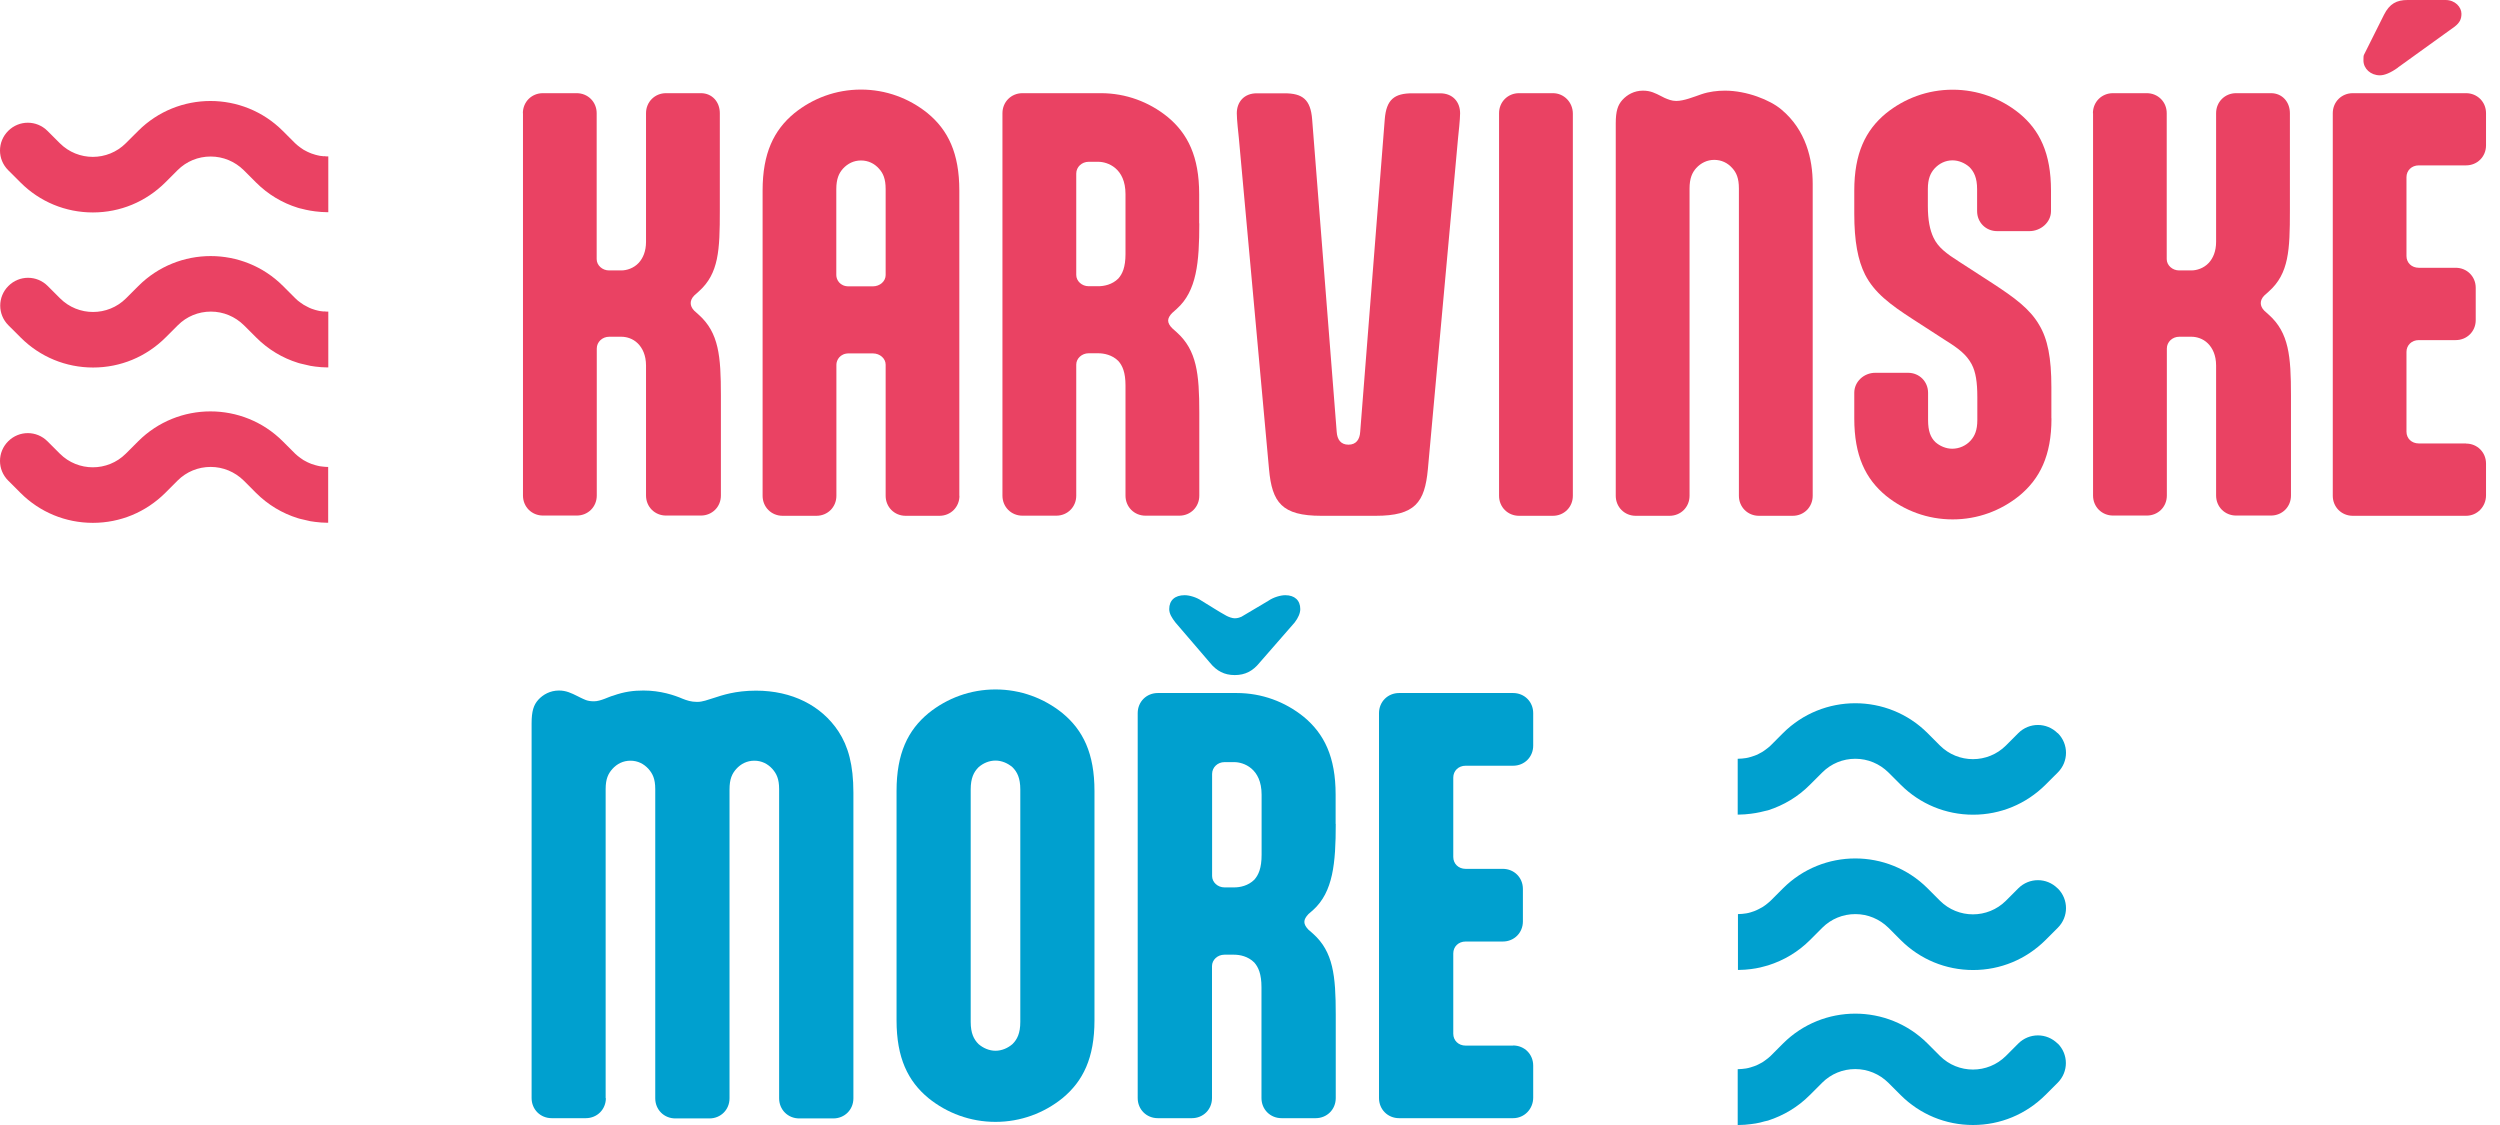 <?xml version="1.0" encoding="UTF-8"?> <svg xmlns="http://www.w3.org/2000/svg" width="100" height="45" viewBox="0 0 100 45" fill="none"><path d="M20.915 4.527C20.915 4.077 21.264 3.727 21.715 3.727H23.066C23.517 3.727 23.867 4.077 23.867 4.527V10.366C23.867 10.611 24.092 10.817 24.36 10.817H24.854C25.06 10.817 25.347 10.735 25.553 10.51C25.716 10.328 25.841 10.06 25.841 9.672V4.527C25.841 4.077 26.191 3.727 26.641 3.727H28.036C28.486 3.727 28.793 4.077 28.793 4.527V8.441C28.793 9.997 28.755 10.941 27.954 11.655L27.772 11.818C27.672 11.918 27.628 12.024 27.628 12.124C27.628 12.225 27.672 12.33 27.772 12.431L27.954 12.594C28.755 13.312 28.836 14.251 28.836 15.808V19.822C28.836 20.273 28.486 20.622 28.036 20.622H26.641C26.191 20.622 25.841 20.273 25.841 19.822V14.62C25.841 14.208 25.697 13.921 25.515 13.739C25.309 13.533 25.046 13.47 24.859 13.47H24.365C24.097 13.47 23.871 13.676 23.871 13.94V19.822C23.871 20.273 23.521 20.622 23.071 20.622H21.72C21.269 20.622 20.919 20.273 20.919 19.822V4.527H20.915Z" fill="#EA4263"></path><path d="M38.378 19.832C38.378 20.282 38.028 20.632 37.578 20.632H36.226C35.776 20.632 35.426 20.282 35.426 19.832V14.586C35.426 14.342 35.201 14.136 34.913 14.136H33.95C33.6 14.136 33.456 14.404 33.456 14.586V19.832C33.456 20.282 33.107 20.632 32.656 20.632H31.305C30.854 20.632 30.504 20.282 30.504 19.832V7.621C30.504 6.127 30.955 5.202 31.774 4.527C32.512 3.933 33.432 3.583 34.439 3.583C35.445 3.583 36.365 3.933 37.103 4.527C37.923 5.202 38.373 6.127 38.373 7.621V19.832H38.378ZM33.95 11.454H34.913C35.201 11.454 35.426 11.248 35.426 11.003V7.564C35.426 7.152 35.325 6.927 35.158 6.745C34.976 6.539 34.726 6.419 34.439 6.419C34.151 6.419 33.907 6.543 33.72 6.745C33.557 6.927 33.452 7.157 33.452 7.564V11.003C33.452 11.19 33.595 11.454 33.945 11.454H33.95Z" fill="#EA4263"></path><path d="M47.972 8.934C47.972 10.491 47.871 11.64 47.071 12.354L46.889 12.517C46.788 12.618 46.726 12.723 46.726 12.824C46.726 12.924 46.788 13.03 46.889 13.13L47.071 13.293C47.871 14.012 47.972 14.951 47.972 16.507V19.827C47.972 20.277 47.622 20.627 47.172 20.627H45.82C45.37 20.627 45.02 20.277 45.02 19.827V15.42C45.02 14.888 44.895 14.62 44.732 14.438C44.488 14.194 44.157 14.131 43.932 14.131H43.544C43.275 14.131 43.05 14.337 43.05 14.582V19.827C43.05 20.277 42.7 20.627 42.25 20.627H40.898C40.448 20.627 40.098 20.277 40.098 19.827V4.527C40.098 4.077 40.448 3.727 40.898 3.727H44.033C45.039 3.727 45.959 4.077 46.697 4.671C47.517 5.346 47.967 6.271 47.967 7.765V8.934H47.972ZM43.544 6.472C43.275 6.472 43.05 6.678 43.05 6.941V10.999C43.05 11.243 43.275 11.449 43.544 11.449H43.932C44.157 11.449 44.488 11.387 44.732 11.142C44.895 10.96 45.02 10.692 45.02 10.16V7.765C45.02 6.721 44.301 6.472 43.932 6.472H43.544Z" fill="#EA4263"></path><path d="M52.85 20.632C51.274 20.632 50.881 20.1 50.761 18.768L49.553 5.514C49.534 5.332 49.472 4.776 49.472 4.532C49.472 4.082 49.759 3.732 50.272 3.732H51.379C52.098 3.732 52.424 3.976 52.486 4.776L53.468 17.274C53.488 17.581 53.631 17.787 53.938 17.787C54.245 17.787 54.389 17.581 54.408 17.274L55.39 4.776C55.452 3.976 55.778 3.732 56.497 3.732H57.604C58.117 3.732 58.404 4.082 58.404 4.532C58.404 4.776 58.342 5.332 58.323 5.514L57.115 18.768C56.991 20.1 56.603 20.632 55.026 20.632H52.855H52.85Z" fill="#EA4263"></path><path d="M62.914 19.832C62.914 20.282 62.564 20.632 62.114 20.632H60.762C60.312 20.632 59.962 20.282 59.962 19.832V4.527C59.962 4.077 60.312 3.727 60.762 3.727H62.114C62.564 3.727 62.914 4.096 62.914 4.546V19.832Z" fill="#EA4263"></path><path d="M69.556 7.54C69.556 7.128 69.456 6.903 69.288 6.721C69.106 6.515 68.857 6.395 68.569 6.395C68.282 6.395 68.037 6.52 67.85 6.721C67.687 6.903 67.582 7.133 67.582 7.54V19.832C67.582 20.282 67.232 20.632 66.782 20.632H65.43C64.98 20.632 64.63 20.282 64.63 19.832V4.939C64.63 4.445 64.711 4.201 64.898 3.995C65.085 3.789 65.368 3.626 65.718 3.626C66.024 3.626 66.211 3.727 66.456 3.851L66.58 3.914C66.724 3.976 66.868 4.038 67.05 4.038C67.357 4.038 67.75 3.875 68.056 3.77C68.363 3.665 68.694 3.626 69 3.626C69.863 3.626 70.802 3.995 71.258 4.383C72.24 5.202 72.508 6.371 72.508 7.353V19.832C72.508 20.282 72.159 20.632 71.708 20.632H70.357C69.906 20.632 69.556 20.282 69.556 19.832V7.54Z" fill="#EA4263"></path><path d="M82.059 16.737C82.059 18.232 81.59 19.156 80.77 19.832C80.032 20.426 79.112 20.776 78.106 20.776C77.1 20.776 76.179 20.426 75.441 19.832C74.622 19.156 74.171 18.232 74.171 16.737V15.712C74.171 15.262 74.56 14.912 75.01 14.912H76.323C76.774 14.912 77.123 15.262 77.123 15.712V16.799C77.123 17.25 77.224 17.494 77.411 17.681C77.593 17.844 77.842 17.949 78.087 17.949C78.374 17.949 78.643 17.825 78.825 17.623C78.988 17.441 79.093 17.212 79.093 16.804V15.885C79.093 15.291 79.031 14.879 78.868 14.572C78.662 14.184 78.336 13.935 77.842 13.628L76.51 12.766C75.59 12.172 74.972 11.703 74.603 10.984C74.315 10.409 74.171 9.652 74.171 8.546V7.626C74.171 6.132 74.622 5.207 75.441 4.532C76.179 3.938 77.1 3.588 78.106 3.588C79.112 3.588 80.032 3.938 80.77 4.532C81.59 5.207 82.04 6.132 82.04 7.626V8.445C82.04 8.896 81.628 9.245 81.178 9.245H79.884C79.433 9.245 79.084 8.896 79.084 8.445V7.564C79.084 7.114 78.959 6.864 78.777 6.682C78.595 6.52 78.346 6.414 78.101 6.414C77.814 6.414 77.569 6.539 77.382 6.74C77.219 6.922 77.114 7.152 77.114 7.559V8.234C77.114 8.809 77.195 9.197 77.339 9.504C77.521 9.892 77.852 10.141 78.365 10.467L79.697 11.329C80.579 11.904 81.192 12.354 81.561 12.986C81.911 13.561 82.055 14.318 82.055 15.487V16.737H82.059Z" fill="#EA4263"></path><path d="M83.717 4.527C83.717 4.077 84.067 3.727 84.518 3.727H85.869C86.32 3.727 86.669 4.077 86.669 4.527V10.366C86.669 10.611 86.895 10.817 87.163 10.817H87.656C87.863 10.817 88.15 10.735 88.356 10.51C88.519 10.328 88.644 10.06 88.644 9.672V4.527C88.644 4.077 88.994 3.727 89.444 3.727H90.839C91.289 3.727 91.596 4.077 91.596 4.527V8.441C91.596 9.997 91.557 10.941 90.757 11.655L90.575 11.818C90.474 11.918 90.431 12.024 90.431 12.124C90.431 12.225 90.474 12.33 90.575 12.431L90.757 12.594C91.557 13.312 91.639 14.251 91.639 15.808V19.822C91.639 20.273 91.289 20.622 90.839 20.622H89.444C88.994 20.622 88.644 20.273 88.644 19.822V14.62C88.644 14.208 88.5 13.921 88.318 13.739C88.112 13.533 87.848 13.47 87.661 13.47H87.168C86.899 13.47 86.674 13.676 86.674 13.94V19.822C86.674 20.273 86.324 20.622 85.874 20.622H84.522C84.072 20.622 83.722 20.273 83.722 19.822V4.527H83.717Z" fill="#EA4263"></path><path d="M98.641 17.743C99.091 17.743 99.441 18.093 99.441 18.543V19.813C99.441 20.263 99.091 20.632 98.641 20.632H94.112C93.661 20.632 93.311 20.282 93.311 19.832V4.527C93.311 4.077 93.661 3.727 94.112 3.727H98.641C99.091 3.727 99.441 4.077 99.441 4.527V5.815C99.441 6.266 99.091 6.615 98.641 6.615H96.752C96.465 6.615 96.259 6.821 96.259 7.085V10.242C96.259 10.51 96.465 10.711 96.752 10.711H98.228C98.679 10.711 99.029 11.061 99.029 11.511V12.805C99.029 13.255 98.679 13.604 98.228 13.604H96.752C96.465 13.604 96.259 13.81 96.259 14.074V17.269C96.259 17.537 96.465 17.738 96.752 17.738H98.641V17.743ZM95.914 2.707C95.626 2.913 95.382 3.013 95.195 3.013C94.826 3.013 94.538 2.745 94.538 2.419C94.538 2.318 94.538 2.232 94.558 2.194L95.358 0.594C95.583 0.144 95.871 0 96.302 0H97.821C98.209 0 98.458 0.287 98.458 0.551C98.458 0.757 98.396 0.901 98.19 1.063L95.914 2.702V2.707Z" fill="#EA4263"></path><path d="M24.235 43.922C24.235 44.377 23.886 44.727 23.43 44.727H22.069C21.614 44.727 21.264 44.377 21.264 43.922V28.938C21.264 28.445 21.346 28.196 21.532 27.99C21.719 27.784 22.007 27.621 22.357 27.621C22.644 27.621 22.85 27.721 23.1 27.846L23.224 27.908C23.368 27.971 23.473 28.052 23.761 28.052C24.029 28.052 24.36 27.865 24.523 27.827C24.978 27.664 25.347 27.621 25.74 27.621C26.421 27.621 26.977 27.808 27.307 27.951C27.47 28.014 27.638 28.076 27.887 28.076C28.112 28.076 28.299 27.994 28.568 27.913C28.879 27.812 29.411 27.626 30.24 27.626C31.683 27.626 32.857 28.224 33.537 29.254C33.93 29.853 34.136 30.596 34.136 31.707V43.932C34.136 44.387 33.786 44.737 33.331 44.737H31.97C31.515 44.737 31.165 44.387 31.165 43.932V31.563C31.165 31.151 31.059 30.945 30.897 30.759C30.71 30.552 30.465 30.428 30.173 30.428C29.881 30.428 29.636 30.552 29.449 30.759C29.286 30.945 29.181 31.151 29.181 31.582V43.932C29.181 44.387 28.831 44.737 28.376 44.737H27.015C26.56 44.737 26.21 44.387 26.21 43.932V31.563C26.21 31.151 26.104 30.945 25.941 30.759C25.755 30.552 25.51 30.428 25.218 30.428C24.925 30.428 24.681 30.552 24.494 30.759C24.331 30.945 24.226 31.151 24.226 31.563V43.932L24.235 43.922Z" fill="#00A0CF"></path><path d="M35.862 31.64C35.862 30.136 36.317 29.206 37.141 28.526C37.884 27.927 38.814 27.578 39.82 27.578C40.827 27.578 41.756 27.927 42.499 28.526C43.323 29.206 43.779 30.136 43.779 31.64V40.813C43.779 42.317 43.323 43.247 42.499 43.927C41.756 44.526 40.827 44.875 39.82 44.875C38.814 44.875 37.884 44.526 37.141 43.927C36.317 43.247 35.862 42.317 35.862 40.813V31.64ZM40.812 31.578C40.812 31.122 40.688 30.878 40.501 30.691C40.314 30.529 40.069 30.423 39.82 30.423C39.571 30.423 39.327 30.524 39.14 30.691C38.953 30.878 38.828 31.122 38.828 31.578V40.876C38.828 41.331 38.953 41.575 39.14 41.762C39.327 41.925 39.571 42.03 39.82 42.03C40.069 42.03 40.314 41.925 40.501 41.762C40.688 41.575 40.812 41.331 40.812 40.876V31.578Z" fill="#00A0CF"></path><path d="M53.43 32.957C53.43 34.524 53.325 35.678 52.524 36.401L52.337 36.564C52.237 36.67 52.174 36.77 52.174 36.876C52.174 36.981 52.237 37.082 52.337 37.187L52.524 37.35C53.329 38.073 53.43 39.022 53.43 40.583V43.922C53.43 44.377 53.08 44.727 52.625 44.727H51.264C50.809 44.727 50.459 44.377 50.459 43.922V39.491C50.459 38.955 50.334 38.686 50.171 38.5C49.922 38.251 49.591 38.188 49.366 38.188H48.973C48.705 38.188 48.48 38.394 48.48 38.643V43.922C48.48 44.377 48.13 44.727 47.674 44.727H46.313C45.858 44.727 45.508 44.377 45.508 43.922V28.526C45.508 28.071 45.858 27.721 46.313 27.721H49.467C50.478 27.721 51.403 28.071 52.146 28.67C52.97 29.35 53.425 30.279 53.425 31.784V32.957H53.43ZM49.658 24.67L50.732 24.033C50.938 23.889 51.225 23.808 51.412 23.808C51.786 23.808 52.011 24.014 52.011 24.363C52.011 24.526 51.93 24.713 51.786 24.9L50.382 26.509C50.114 26.84 49.807 27.003 49.39 27.003C48.973 27.003 48.666 26.84 48.398 26.509L47.018 24.9C46.874 24.713 46.769 24.55 46.769 24.363C46.769 24.014 46.994 23.808 47.387 23.808C47.574 23.808 47.861 23.889 48.067 24.033C48.379 24.22 48.748 24.464 49.059 24.632C49.141 24.675 49.285 24.732 49.39 24.732C49.515 24.732 49.615 24.689 49.658 24.67ZM48.978 30.485C48.709 30.485 48.484 30.691 48.484 30.96V35.041C48.484 35.29 48.709 35.496 48.978 35.496H49.371C49.596 35.496 49.927 35.434 50.176 35.185C50.339 34.998 50.464 34.73 50.464 34.193V31.784C50.464 30.735 49.74 30.485 49.371 30.485H48.978Z" fill="#00A0CF"></path><path d="M60.523 41.819C60.978 41.819 61.328 42.169 61.328 42.624V43.903C61.328 44.358 60.978 44.727 60.523 44.727H55.965C55.51 44.727 55.16 44.377 55.16 43.922V28.526C55.16 28.071 55.51 27.721 55.965 27.721H60.523C60.978 27.721 61.328 28.071 61.328 28.526V29.824C61.328 30.279 60.978 30.629 60.523 30.629H58.625C58.337 30.629 58.131 30.835 58.131 31.103V34.279C58.131 34.548 58.337 34.754 58.625 34.754H60.111C60.566 34.754 60.916 35.103 60.916 35.558V36.856C60.916 37.312 60.566 37.661 60.111 37.661H58.625C58.337 37.661 58.131 37.867 58.131 38.136V41.35C58.131 41.618 58.337 41.824 58.625 41.824H60.523V41.819Z" fill="#00A0CF"></path><path d="M82.303 29.326C81.867 28.89 81.167 28.89 80.731 29.326L80.238 29.82C79.509 30.548 78.326 30.548 77.597 29.82L77.104 29.326C75.508 27.731 72.915 27.731 71.319 29.326L70.826 29.82C70.759 29.887 70.687 29.939 70.615 29.992C70.572 30.021 70.533 30.054 70.49 30.078C70.442 30.107 70.39 30.136 70.337 30.16C70.284 30.189 70.227 30.212 70.169 30.232C70.121 30.251 70.073 30.265 70.021 30.279C69.958 30.299 69.901 30.313 69.838 30.323C69.786 30.332 69.733 30.337 69.68 30.342C69.623 30.347 69.565 30.351 69.508 30.351V32.584C69.508 32.584 69.537 32.584 69.551 32.584C69.714 32.584 69.872 32.569 70.03 32.55C70.097 32.541 70.16 32.531 70.227 32.521C70.347 32.502 70.462 32.474 70.576 32.445C70.624 32.43 70.677 32.426 70.725 32.411C71.348 32.21 71.923 31.87 72.397 31.391L72.891 30.898C73.246 30.543 73.715 30.351 74.214 30.351C74.712 30.351 75.182 30.548 75.537 30.898L76.03 31.391C76.802 32.162 77.832 32.588 78.925 32.588C80.017 32.588 81.043 32.162 81.819 31.391L82.313 30.898C82.749 30.462 82.749 29.762 82.313 29.326H82.303Z" fill="#00A0CF"></path><path d="M82.303 35.534C81.867 35.098 81.168 35.098 80.731 35.534L80.238 36.028C79.509 36.756 78.326 36.756 77.597 36.028L77.104 35.534C75.508 33.939 72.915 33.939 71.32 35.534L70.826 36.028C70.759 36.095 70.687 36.147 70.62 36.2C70.577 36.229 70.538 36.262 70.495 36.286C70.447 36.315 70.395 36.344 70.342 36.368C70.289 36.397 70.232 36.42 70.174 36.444C70.126 36.464 70.078 36.478 70.03 36.492C69.968 36.511 69.91 36.526 69.848 36.535C69.796 36.545 69.743 36.55 69.69 36.555C69.633 36.559 69.575 36.564 69.518 36.564V38.797C69.518 38.797 69.546 38.797 69.561 38.797C69.724 38.797 69.882 38.782 70.04 38.763C70.107 38.753 70.169 38.744 70.232 38.734C70.351 38.715 70.466 38.686 70.582 38.653C70.629 38.638 70.677 38.629 70.725 38.614C71.348 38.418 71.923 38.078 72.398 37.604L72.891 37.11C73.246 36.756 73.716 36.564 74.214 36.564C74.712 36.564 75.182 36.761 75.537 37.11L76.03 37.604C76.802 38.375 77.832 38.801 78.925 38.801C80.017 38.801 81.043 38.375 81.819 37.604L82.313 37.11C82.749 36.674 82.749 35.975 82.313 35.539L82.303 35.534Z" fill="#00A0CF"></path><path d="M82.303 41.742C81.867 41.307 81.167 41.307 80.731 41.742L80.238 42.236C79.509 42.964 78.326 42.964 77.597 42.236L77.104 41.742C75.508 40.147 72.915 40.147 71.319 41.742L70.826 42.236C70.759 42.303 70.687 42.356 70.615 42.408C70.572 42.437 70.533 42.471 70.49 42.495C70.442 42.523 70.39 42.552 70.337 42.576C70.284 42.605 70.227 42.629 70.169 42.648C70.121 42.667 70.073 42.681 70.021 42.696C69.958 42.715 69.901 42.729 69.838 42.739C69.786 42.748 69.733 42.753 69.68 42.758C69.623 42.763 69.565 42.768 69.508 42.768V45C69.508 45 69.537 45 69.551 45C69.714 45 69.872 44.986 70.03 44.966C70.097 44.957 70.16 44.947 70.227 44.938C70.347 44.919 70.462 44.89 70.576 44.856C70.624 44.842 70.672 44.837 70.72 44.823C71.343 44.621 71.918 44.281 72.393 43.802L72.886 43.309C73.241 42.955 73.711 42.763 74.209 42.763C74.707 42.763 75.177 42.959 75.532 43.309L76.025 43.802C76.797 44.574 77.827 45 78.92 45C80.013 45 81.038 44.574 81.814 43.802L82.308 43.309C82.744 42.873 82.744 42.174 82.308 41.738L82.303 41.742Z" fill="#00A0CF"></path><path d="M12.95 6.251C12.897 6.246 12.845 6.242 12.792 6.232C12.729 6.222 12.672 6.203 12.61 6.189C12.562 6.175 12.514 6.16 12.461 6.141C12.404 6.122 12.351 6.093 12.293 6.069C12.241 6.045 12.188 6.016 12.14 5.988C12.097 5.959 12.054 5.93 12.015 5.902C11.944 5.849 11.872 5.796 11.805 5.729L11.311 5.236C9.715 3.641 7.122 3.641 5.527 5.236L5.033 5.729C4.305 6.457 3.121 6.457 2.393 5.729L1.899 5.236C1.463 4.8 0.763 4.8 0.327 5.236C-0.109 5.672 -0.109 6.371 0.327 6.807L0.821 7.3C1.592 8.072 2.623 8.498 3.715 8.498C4.808 8.498 5.833 8.072 6.61 7.3L7.103 6.807C7.458 6.452 7.928 6.261 8.426 6.261C8.924 6.261 9.394 6.457 9.749 6.807L10.242 7.3C10.717 7.775 11.292 8.119 11.915 8.311C11.963 8.325 12.011 8.34 12.063 8.349C12.178 8.378 12.293 8.407 12.413 8.426C12.476 8.436 12.543 8.445 12.61 8.455C12.768 8.474 12.926 8.488 13.089 8.488C13.103 8.488 13.118 8.488 13.132 8.488V6.256C13.075 6.256 13.017 6.256 12.96 6.246L12.95 6.251Z" fill="#EA4263"></path><path d="M12.95 12.46C12.897 12.455 12.844 12.45 12.791 12.441C12.729 12.431 12.672 12.412 12.609 12.397C12.561 12.383 12.514 12.369 12.466 12.35C12.408 12.33 12.355 12.302 12.298 12.273C12.245 12.249 12.197 12.22 12.145 12.191C12.101 12.163 12.058 12.134 12.02 12.105C11.948 12.053 11.876 12 11.814 11.933L11.32 11.439C9.724 9.844 7.132 9.844 5.536 11.439L5.042 11.933C4.314 12.661 3.13 12.661 2.402 11.933L1.908 11.439C1.472 11.003 0.772 11.003 0.336 11.439C-0.1 11.875 -0.1 12.575 0.336 13.011L0.83 13.504C1.602 14.275 2.632 14.701 3.724 14.701C4.817 14.701 5.843 14.275 6.619 13.504L7.113 13.011C7.467 12.656 7.937 12.464 8.435 12.464C8.934 12.464 9.403 12.661 9.758 13.011L10.252 13.504C10.726 13.978 11.301 14.323 11.924 14.515C11.972 14.534 12.02 14.539 12.068 14.553C12.183 14.582 12.303 14.611 12.418 14.634C12.48 14.644 12.547 14.654 12.609 14.663C12.768 14.682 12.926 14.697 13.089 14.697C13.103 14.697 13.117 14.697 13.132 14.697V12.464C13.074 12.464 13.017 12.464 12.959 12.455L12.95 12.46Z" fill="#EA4263"></path><path d="M12.95 18.668C12.897 18.663 12.845 18.658 12.792 18.649C12.729 18.639 12.672 18.62 12.61 18.605C12.562 18.591 12.514 18.577 12.461 18.558C12.404 18.538 12.351 18.51 12.293 18.486C12.241 18.462 12.188 18.433 12.14 18.404C12.097 18.375 12.054 18.347 12.015 18.318C11.944 18.265 11.872 18.213 11.805 18.146L11.311 17.652C9.715 16.057 7.122 16.057 5.527 17.652L5.033 18.146C4.305 18.874 3.121 18.874 2.393 18.146L1.899 17.652C1.463 17.216 0.763 17.216 0.327 17.652C-0.109 18.088 -0.109 18.788 0.327 19.223L0.821 19.717C1.592 20.488 2.623 20.914 3.715 20.914C4.808 20.914 5.833 20.488 6.61 19.717L7.103 19.223C7.458 18.869 7.928 18.677 8.426 18.677C8.924 18.677 9.394 18.874 9.749 19.223L10.242 19.717C10.717 20.191 11.292 20.536 11.915 20.728C11.963 20.747 12.011 20.752 12.059 20.766C12.174 20.795 12.289 20.823 12.408 20.847C12.471 20.857 12.538 20.866 12.605 20.876C12.763 20.895 12.921 20.91 13.084 20.91C13.098 20.91 13.113 20.91 13.127 20.91V18.677C13.07 18.677 13.012 18.677 12.955 18.668H12.95Z" fill="#EA4263"></path></svg> 